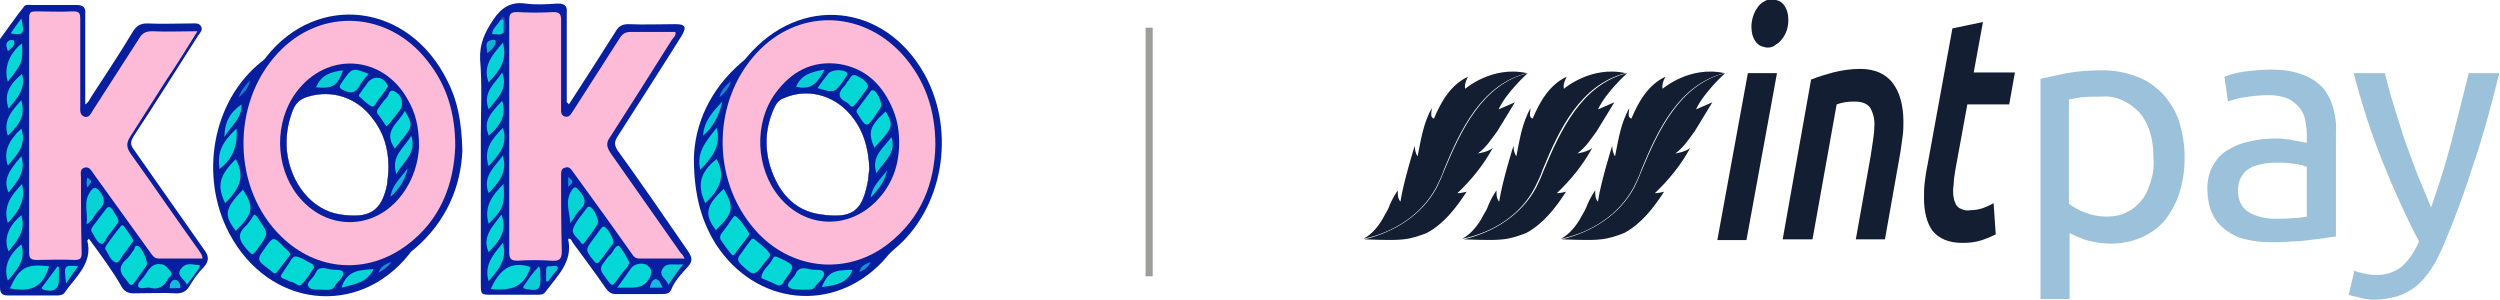 <svg xmlns="http://www.w3.org/2000/svg" xmlns:xlink="http://www.w3.org/1999/xlink" xml:space="preserve" id="Layer_1" x="0" y="0" version="1.1" viewBox="0 0 352 42.2">
  <style>
    .st1{fill:#131e32}.st6{fill:#fdbbd7}.st9{fill:#febbd7}.st10{fill:#05d7d5}.st11{fill:#04d8d5}.st12{fill:#05d7d7}.st13{fill:#04d7d5}.st28{fill:#05d6d7}.st29{fill:#04d7d7}.st30{fill:#04d8d6}.st47{fill:#06d5d5}.st49{fill:#08d3d7}
  </style>
  <defs>
    <path id="SVGID_1_" d="M192 0h160v42.2H192z"/>
  </defs>
  <clipPath id="SVGID_2_">
    <use xlink:href="#SVGID_1_" overflow="visible"/>
  </clipPath>
  <g clip-path="url(#SVGID_2_)">
    <path d="M245.9 33.8h-4.1l4.3-23.5h4.1l-4.3 23.5zm3-27.1c-.3 0-.6-.1-.9-.2-.3-.1-.5-.3-.7-.5-.5-.6-.7-1.4-.7-2.2 0-1 .3-2 .9-2.8.2-.3.5-.6.9-.8.3-.2.7-.3 1.1-.3.3 0 .6.1.9.2.3.1.5.3.7.5.5.6.7 1.4.7 2.2 0 1-.3 2-.9 2.7-.2.3-.5.6-.9.8-.3.3-.7.4-1.1.4zm6.1 4.5c1-.4 2-.7 3.1-1 1.2-.3 2.5-.5 3.8-.5 2.1 0 3.6.7 4.6 2s1.5 3.2 1.5 5.4c0 .7 0 1.3-.1 2s-.2 1.4-.3 2.2l-2.2 12.4h-4.1l2.1-11.8c.1-.7.2-1.3.3-2 .1-.7.2-1.3.2-2 .1-.9-.1-1.8-.5-2.6-.4-.7-1.2-1-2.3-1-.9 0-1.7.1-2.5.4l-3.4 19H251l4-22.5zM274.9 4l4.3-.9-1.3 7.1h5.8l-.8 4.5H277l-1.7 9.3c-.1.7-.2 1.2-.2 1.6s-.1.8-.1 1.2c0 .4 0 .7.1 1.1 0 .3.2.6.3.9.2.3.4.5.7.6.4.2.9.3 1.3.2.6 0 1.2-.1 1.8-.3.5-.2 1-.4 1.5-.7l.3 4.4c-.6.3-1.3.6-1.9.8-.9.3-1.8.4-2.8.4-1.9 0-3.3-.6-4.2-1.7-.8-1.1-1.2-2.7-1.2-4.6 0-.7 0-1.5.1-2.2.1-.8.2-1.6.4-2.5L274.9 4z" class="st1"/>
    <path fill="#9cc1da" d="M307.6 22.1c0 1.7-.2 3.3-.7 4.9-.4 1.4-1.1 2.7-2 3.9-.9 1.1-2 1.9-3.3 2.5-1.4.6-2.9.9-4.4.9-1.2 0-2.4-.2-3.5-.5-.8-.3-1.6-.6-2.3-1v9.3h-4.1v-31c1-.2 2.2-.5 3.7-.8 1.7-.3 3.4-.4 5.1-.4 1.6 0 3.3.3 4.8.9 1.4.5 2.6 1.4 3.6 2.4 1 1.1 1.8 2.4 2.3 3.8.5 1.7.8 3.4.8 5.1zm-4.4 0c0-2.7-.7-4.8-2-6.3-.7-.7-1.5-1.3-2.4-1.7s-1.9-.6-2.9-.5c-1 0-1.9 0-2.9.1-.6.1-1.1.2-1.7.3v14.7c.7.5 1.4.9 2.2 1.2 1 .4 2 .6 3.1.6s2.1-.2 3-.7c.8-.4 1.5-1 2.1-1.8s.9-1.7 1.2-2.7c.3-.9.4-2.1.3-3.2zM320 9.8c1.4 0 2.8.2 4.2.7 1.1.4 2 1 2.8 1.8.7.8 1.2 1.8 1.5 2.8.3 1.2.5 2.4.4 3.6v14.6l-1.5.2c-.6.1-1.4.2-2.2.3-.8.1-1.7.2-2.6.2-.9.1-1.9.1-2.8.1-1.2 0-2.4-.1-3.6-.4-1-.2-2-.7-2.8-1.3-.8-.6-1.5-1.4-1.9-2.3-.5-1.1-.7-2.3-.7-3.5s.2-2.3.8-3.3c.5-.9 1.2-1.7 2.1-2.2 1-.6 2-1 3.1-1.2 1.2-.3 2.5-.4 3.7-.4.4 0 .8 0 1.3.1.4 0 .9.1 1.3.2l1.1.2.6.1V19c0-.7-.1-1.4-.2-2s-.4-1.3-.8-1.8-1-1-1.6-1.3c-.8-.3-1.7-.5-2.6-.5-1.2 0-2.4.1-3.6.3-.8.1-1.5.3-2.3.6l-.5-3.5c.9-.3 1.7-.6 2.7-.7 1.4-.2 2.7-.3 4.1-.3zm.3 21c1 0 1.8 0 2.6-.1.6 0 1.3-.1 1.9-.2v-7c-.5-.2-.9-.3-1.4-.4-.8-.1-1.6-.2-2.4-.2-.7 0-1.3 0-2 .1s-1.3.3-1.9.5c-.6.3-1.1.7-1.4 1.2-.4.6-.6 1.3-.6 2 0 1.5.5 2.5 1.4 3.1 1.1.7 2.5 1 3.8 1zm11.2 7.3c.4.2.8.3 1.3.4.5.1 1 .2 1.5.2 1.4.1 2.7-.3 3.8-1.1 1.1-1 1.9-2.2 2.5-3.6-1.9-3.6-3.6-7.4-5.2-11.4s-2.9-8.1-4-12.3h4.4c.3 1.3.7 2.8 1.2 4.4l1.5 4.8c.6 1.6 1.2 3.3 1.8 4.9.7 1.6 1.3 3.2 2 4.8 1.1-3.1 2.1-6.3 2.9-9.4s1.6-6.3 2.4-9.5h4.3c-1.1 4.4-2.2 8.6-3.6 12.7-1.3 4.1-2.7 7.9-4.2 11.4-.5 1.2-1.1 2.4-1.8 3.5-.6.9-1.3 1.7-2.1 2.4-.8.6-1.7 1.1-2.6 1.4-1.1.3-2.2.5-3.3.5-.3 0-.7 0-1-.1-.4 0-.7-.1-1.1-.2-.4-.1-.7-.2-.9-.2-.2-.1-.4-.1-.6-.2l.8-3.4z"/>
    <path d="M205.2 27.2c2-1.9 3.7-4 5-6.4-.6.6-2.1.8-2.1.8 1.2-.9 1.8-1.9 2.7-3.1.2-.3 2.5-4.1 2.5-4.1-1.6.7-2.3 1-2.3 1 1.1-2.4 4.1-5.1 4.1-5.1-6.4 1.6-9.4 8.1-11.7 13.6-.3.8-.7 1.7-1.1 2.5-2.1 3.9-6 6.3-10.2 7.3.6 0 3.9.2 5.5 0 1.1-.1 2.3-.5 3.3-.9 2.4-1.3 4.1-3.5 5.6-5.8-.5.1-.9.2-1.3.2z" class="st1"/>
    <path d="M202.2 26.4c.4-.8.8-1.6 1.1-2.5 2.3-5.6 5.3-12 11.7-13.6-4.9-1.1-8.7 2.2-8.7 2.2-.2-.7.4-1.7.4-1.7-2.4 1.1-3.8 3.5-4.8 5.9-.5-.2-.4-.5-.3-1.5-1.2 2.2-1.5 4.3-2 6.8-.3-.4-.4-1-.4-1.5 0 0-1.6 5.1-2 7.8 0 .3-.3-.4-.3-.4-.1-.4-.1-.7-.1-1.1-.4.6-.8 1.3-1.1 2-.2.6-.5 1.1-.8 1.6-.6 1.2-1.7 2.6-2.9 3.2h.1c4.1-.9 8-3.3 10.1-7.2zm17 .8c2-1.9 3.7-4 5-6.4-.6.6-2.1.8-2.1.8 1.2-.9 1.8-1.9 2.7-3.1.2-.3 2.5-4.1 2.5-4.1-1.6.7-2.3 1-2.3 1 1.1-2.4 4.1-5.1 4.1-5.1-6.4 1.6-9.4 8.1-11.7 13.6-.3.8-.7 1.7-1.1 2.5-2.1 3.9-6 6.3-10.2 7.3.6 0 3.9.2 5.5 0 1.1-.1 2.3-.5 3.3-.9 2.4-1.3 4.1-3.5 5.6-5.8-.5.1-.9.2-1.3.2z" class="st1"/>
    <path d="M216.1 26.4c.4-.8.8-1.6 1.1-2.5 2.3-5.6 5.3-12 11.7-13.6-4.9-1.1-8.7 2.2-8.7 2.2-.2-.7.4-1.7.4-1.7-2.4 1.1-3.8 3.5-4.8 5.9-.5-.2-.4-.5-.3-1.5-1.2 2.2-1.5 4.3-2 6.8-.3-.4-.4-1-.4-1.5 0 0-1.6 5.1-2 7.8 0 .3-.3-.4-.3-.4-.1-.4-.1-.7-.1-1.1-.4.6-.8 1.3-1.1 2-.2.6-.5 1.1-.8 1.6-.6 1.2-1.7 2.6-2.9 3.2h.1c4.2-.9 8.1-3.3 10.1-7.2zm16.9.8c2-1.9 3.7-4 5-6.4-.6.6-2.1.8-2.1.8 1.2-.9 1.8-1.9 2.7-3.1.2-.3 2.5-4.1 2.5-4.1-1.6.7-2.3 1-2.3 1 1.1-2.4 4.1-5.1 4.1-5.1-6.4 1.6-9.4 8.1-11.7 13.6-.3.8-.7 1.7-1.1 2.5-2.1 3.9-6 6.3-10.2 7.3.6 0 3.9.2 5.5 0 1.1-.1 2.3-.5 3.3-.9 2.4-1.3 4.1-3.5 5.6-5.8-.5.1-.9.2-1.3.2z" class="st1"/>
    <path d="M230 26.4c.4-.8.8-1.6 1.1-2.5 2.3-5.6 5.3-12 11.7-13.6-4.9-1.1-8.7 2.2-8.7 2.2-.2-.7.4-1.7.4-1.7-2.4 1.1-3.8 3.5-4.8 5.9-.5-.2-.4-.5-.3-1.5-1.2 2.2-1.5 4.3-2 6.8-.3-.4-.4-1-.4-1.5 0 0-1.6 5.1-2 7.8 0 .3-.3-.4-.3-.4-.1-.4-.1-.7-.1-1.1-.4.6-.8 1.3-1.1 2-.2.6-.5 1.1-.8 1.6-.6 1.2-1.7 2.6-2.9 3.2h.1c4.1-.9 8-3.3 10.1-7.2z" class="st1"/>
  </g>
  <path fill="none" stroke="#9d9d9c" stroke-miterlimit="10" d="M161.8 38.9v-35"/>
  <path fill="#061f9f" d="M130.2 10.5C124.6.4 112.6-.8 105.2 8c-.2.2-.4.5-.7.7-4.6 3.9-6.7 8.9-6.8 13.6 0 5.2 1.1 8.9 3.1 12.1 5.6 8.6 16.5 9.8 23.5 2.4.5-.6 1-1.2 1.6-1.7 6.8-5.6 8.8-16.4 4.3-24.6zM122.1 26c-.8 3.8-2.2 4.8-6.5 4.2-3.9-.5-6.1-3.3-7.2-6.9-.8-2.8-.6-5.6.7-8.3.3-.6.7-1 1.3-1.2 3.2-1.4 6.9-.5 9.3 2.3 1.8 2.1 2.6 4.6 2.7 7.7-.1.5-.1 1.4-.3 2.2z"/>
  <path fill="#071f9e" d="M63 11.4C57.6.4 44.7-1.1 37.5 8c-.2.3-.4.5-.7.7-6.9 5.5-8.8 16.1-4.5 24.2 5.6 10.5 18.2 11.8 25.3 2.9.2-.3.4-.5.7-.7 4.6-3.9 6.6-8.9 6.8-13.9-.1-4.1-.7-7.1-2.1-9.8zM54.5 26c-.8 3.8-2.5 4.8-6.6 4.2-4-.6-7-4.4-7.5-8.9-.2-2 .1-3.9.8-5.7.4-1.1 1.1-1.7 2.2-2 3.3-1 6.8.1 9 3 1.6 2 2.3 4.3 2.3 6.9 0 .8-.1 1.6-.2 2.5z"/>
  <path d="M60.2 8.6C54.7 1.5 45.1 1 39.1 7.5c-6.6 7.1-6.4 19.1.5 25.8 5 4.9 12.1 5.4 17.7 1.2C62 31 63.9 26 64.1 20.6c0-4.7-1.2-8.6-3.9-12zM54.5 26c-.8 3.8-2.5 4.8-6.6 4.2-4-.6-7-4.4-7.5-8.9-.2-2 .1-3.9.8-5.7.4-1.1 1.1-1.7 2.2-2 3.3-1 6.8.1 9 3 1.6 2 2.3 4.3 2.3 6.9 0 .8-.1 1.6-.2 2.5z" class="st6"/>
  <path fill="#071e9e" d="M12.5 33.6c-.1.2-.2.2-.2.3.8 3.2-1.7 5.1-3.2 7.3-.2.3-.6.4-1 .4h-7c-.9 0-1.1-.4-1.1-1.2V6.1c0-.2-.1-.5 0-.6C1.1 4 2.2 2.4 3.4.9c.2-.3.7-.2 1-.2h6.3c1 0 1.4.3 1.3 1.3v12.7c.5-.3.6-.7.8-1 2-3.1 4.1-6.2 6-9.4.5-.7 1-1 1.9-1 2.1.1 4.2 0 6.3 0 .5 0 1-.1 1.3.4.3.5-.1.9-.4 1.3-3 4.7-6 9.5-9.1 14.2-.4.7-.5 1.1 0 1.8l9.9 14.1c.7.9.8 1.6 0 2.5-.8.8-1.5 1.8-2.1 2.8-.4.6-.9.9-1.7.9-2-.1-4 0-6.1 0-.7 0-1.2-.2-1.6-.8-1.3-2.3-3-4.6-4.7-6.9z"/>
  <path fill="#091fa1" d="M80.1 14.7c2.2-3.4 4.4-6.8 6.6-10.3.4-.7.9-1 1.8-1 2.2.1 4.4 0 6.6 0 1.4 0 1.6.4.9 1.6-3 4.8-6.1 9.6-9.1 14.3-.4.7-.4 1.1 0 1.8 3.4 4.7 6.7 9.5 10 14.3.5.8.7 1.3 0 2.1-.9 1-1.9 2-2.4 3.3-.2.5-.7.6-1.2.6h-6.6c-.7 0-1-.3-1.4-.8-1.5-2.2-3.1-4.3-4.7-6.5-.1-.2-.2-.5-.5-.5l-.1.1c.7 3.2-1.6 5.2-3.2 7.4-.3.4-.7.4-1.2.4h-6.3c-1.6 0-1.6 0-1.6-1.6V19c0-3.5.2-7-.1-10.6-.1-2.3.7-3.9 1.9-5.7C70.6 1.1 71.9.2 74 .5c1.5.2 3 .1 4.5 0 1 0 1.4.3 1.3 1.3v12.6c.2.2.3.2.3.3z"/>
  <path d="M28.5 36.4h-6.1c-.7 0-.9-.4-1.2-.8-2.7-3.7-5.3-7.4-8-11.1-.3-.4-.6-1.1-1.3-.9-.7.2-.5.9-.5 1.4 0 3.5 0 7 .1 10.6 0 .8-.2 1-1 1-1.8-.1-3.6 0-5.3 0-.8 0-1.1-.2-1.1-1V2.5c0-.8.3-.9 1-.9 1.7 0 3.5.1 5.2 0 .9 0 1 .3 1 1.1V15c0 .5-.1 1.1.5 1.4.7.3 1-.4 1.3-.9 2.2-3.4 4.3-6.7 6.5-10.1.4-.7.9-1 1.8-1 2 .1 4.1 0 6.4 0-1.5 2.4-2.9 4.7-4.4 6.9-1.7 2.7-3.4 5.3-5.1 8-.5.8-.5 1.4 0 2.2 3.3 4.6 6.5 9.3 9.8 13.9 0 .1.4.4.4 1z" class="st9"/>
  <path d="M1.4 40.6c1.3-2.9 2.3-3.5 5.5-3.1-.8 2.8-2.4 3.7-5.5 3.1z" class="st10"/>
  <path d="M19.3 34.6c.6 0 1.7 2.4 1.3 2.8-.5.8-1.1 1.5-1.6 2.3-.4.6-.7.5-1 0-.1-.1-.2-.3-.3-.4-.9-.9-1-1.8 0-2.7.5-.4.8-1 1.2-1.5.1-.3.1-.5.4-.5z" class="st11"/>
  <path d="M18.8 33.9c-.5.6-.9 1.3-1.4 1.9-.4.4-.6 1.4-1.2 1.1-.6-.2-.9-1.1-1.3-1.7-.2-.2 0-.5.1-.7.6-.8 1.2-1.7 1.9-2.5.1-.2.3-.4.5-.2.5.7 1 1.3 1.4 2.1z" class="st12"/>
  <path d="M16.7 31.2c-.4.6-.9 1.3-1.4 1.9-.4.4-.6 1.4-1.1 1.2-.6-.2-.9-1.1-1.3-1.7-.2-.3.1-.6.3-.9.5-.7 1.1-1.4 1.6-2.1.4-.6.7-.6 1.1 0 .2.5.7.9.8 1.6z" class="st13"/>
  <path fill="#06d5d6" d="M21.1 40.5c-.5-.1-1.3.3-1.6-.1-.3-.5.5-1 .8-1.5.6-.8 1-1.9 2.4-1.7.7.1.9.6 1.3 1 .4.5-.1.7-.3 1-.5 1-1.3 1.7-2.6 1.3z"/>
  <path fill="#07d2d4" d="M12.2 31.6c.2-1.7-.5-3.2.5-4.6.4-.6.7-.8 1.3-.1.8 1 .9 1.8-.1 2.7-.6.6-.8 1.4-1.7 2z"/>
  <path fill="#07d4d7" d="M1.1 31.4c-.7-2.4.5-3.9 2-5.5.6 2.4-.6 4-2 5.5z"/>
  <path fill="#08d7d8" d="M3.1 6.1c.1 2.7.1 2.7-2 5.4-.6-1.9.2-4 2-5.4z"/>
  <path fill="#07d5d6" d="M3 18.1c.8 2.3-.6 3.7-1.9 5.2-.6-1.9 0-3.4 1.9-5.2z"/>
  <path fill="#07d6d6" d="M3 30.3c.7 2.2-.6 3.6-1.8 5.1-.7-1.7-.1-3.5 1.8-5.1z"/>
  <path fill="#07d5d7" d="M3 34.4c.7 2.2-.6 3.6-1.9 5.1-.6-1.8 0-3.5 1.9-5.1z"/>
  <path fill="#08d5db" d="M3 22c.7 2.2-.6 3.6-1.8 5.1C.5 25.4 1 24.3 3 22z"/>
  <path fill="#08d4d7" d="M1.1 19.1c-.7-2.2.6-3.5 1.9-5 .5 2 .1 3.1-1.9 5z"/>
  <path fill="#09d3d8" d="M3.1 10.4c.6 2.1-.7 3.4-1.9 4.9-.6-1.9-.1-3.2 1.9-4.9z"/>
  <path d="M26.3 40.1c-.3-.9-1.7-1.3-.7-2.4.7-.8 1.6-.4 2.3-.4.4 0 .2.3.1.5-.5.7-1 1.4-1.7 2.3z" class="st10"/>
  <path fill="#08d3d6" d="M8.3 37.6v1.7c0 1.4-.7 1.9-2.1 1.5-.5-.1-.3-.4-.1-.6.7-.9 1.3-1.8 2-2.7 0 0 .1.1.2.1z"/>
  <path d="M9.3 39.9C9 37.3 9 37.3 11 37.5c-.6.8-1.1 1.5-1.7 2.4zM1.5 4.7C2 4 2.4 3.4 3 2.6c.5 2.2.3 2.4-1.5 2.1z" class="st10"/>
  <path fill="#15bbdd" d="M24.6 40.6c-.3-.1-.8.2-.7-.3 0-.4.4-1 .8-.9.4 0 .7.6.7 1 0 .3-.5.1-.8.2z"/>
  <path fill="#10d1da" d="M1.1 7.2c-.1-.5-.5-1.1.2-1.5.2-.1.7-.1.7.1.2.7-.5 1-.9 1.4z"/>
  <path fill="#179ecf" d="M12.3 26.4c-.2-.6-.1-1 0-1.4.7.5.7.5 0 1.4z"/>
  <path d="M96.4 36.4H90c-.7 0-.9-.5-1.2-.9-2.6-3.7-5.3-7.4-7.9-11-.1-.1-.2-.3-.3-.4-.2-.3-.5-.7-1-.5-.6.1-.6.6-.6 1.1 0 3.5 0 7 .1 10.6 0 1.2-.3 1.5-1.5 1.4-1.6-.1-3.2-.1-4.7 0-.9 0-1.2-.2-1.2-1.2V2.8c0-.8.2-1.1 1.1-1.1 1.7.1 3.4.1 5.1 0 .9 0 1.1.3 1.1 1.1v12.3c0 .5-.1 1.1.5 1.3.7.2.9-.4 1.2-.8 2.2-3.4 4.4-6.9 6.6-10.3.4-.6.8-.8 1.5-.8h6.3c.1.6-.3.8-.5 1.1-2.9 4.6-5.8 9.2-8.7 13.7-.6.8-.5 1.4.1 2.3l9.9 14.1c.1 0 .3.3.5.7z" class="st9"/>
  <path d="M69.1 40.7c1.1-2.5 2.7-4.1 5.6-3.1-.9 2.6-2.3 3.4-5.6 3.1z" class="st28"/>
  <path d="M88.6 37c-.2.7-.8 1.1-1.2 1.7-1.3 1.7-1 2-2.4 0-.5-.6-.5-1.1 0-1.7.3-.4.6-.9 1-1.2.4-.4.5-1.1 1.1-1.2.2 0 1.5 2.1 1.5 2.4z" class="st29"/>
  <path d="M85 31.9c.5 0 1.6 2 1.3 2.4l-1.8 2.4c-.3.5-.6.4-.9 0-1.2-1.5-1.2-1.5-.1-3 .4-.5.7-1 1.1-1.5.1-.1.2-.3.4-.3z" class="st30"/>
  <path fill="#05d7d6" d="M82.1 34.4c-.1-.1-.2-.1-.2-.1-.4-.7-1.5-1.3-1.2-2.1.4-1.1 1.3-2 2-3 .1-.1.2-.1.3-.1.6.1 1.5 2.1 1.1 2.5-.6 1-1.3 1.9-2 2.8z"/>
  <path d="M86.9 40.5c.8-1.1 1.4-1.9 2-2.8.5-.6 1.7-.8 2.3-.3.7.6.6 1.2.1 2-.7 1-1.5 1.1-2.6 1.1h-1.8z" class="st28"/>
  <path fill="#07d3d5" d="M80.3 31.4c-.1-1.6-.8-3.1.2-4.6.4-.6.6-.5 1 0 .9 1 1.2 1.8.1 2.8-.5.5-.8 1.2-1.3 1.8z"/>
  <path fill="#08d2d7" d="M70.8 6c.7 2.5-.5 4-2 5.6-.9-2.4.6-3.9 2-5.6z"/>
  <path fill="#07d0d5" d="M70.8 18c.8 2.4-.6 3.8-2 5.4-.8-2.5.6-3.9 2-5.4z"/>
  <path fill="#06d1d6" d="M70.9 25.9c.2 2.9 0 3.5-2.1 5.6-.7-2.4.5-4 2.1-5.6z"/>
  <path fill="#08d5d8" d="M68.8 35.5c-1-2.3.7-3.7 1.8-5.3.7 1.8.3 3.2-1.8 5.3z"/>
  <path fill="#07d5d8" d="M68.8 39.6c-.7-2.3.7-3.8 2-5.4.7 2.4-.7 3.8-2 5.4z"/>
  <path fill="#07d0d6" d="M70.8 21.9c.7 2.4-.6 3.8-2 5.3-.9-2.4.8-3.6 2-5.3z"/>
  <path fill="#08d1d3" d="M68.8 19.1c-.6-1.8-.3-2.6 1.9-4.9.6 1.8 0 3.3-1.9 4.9z"/>
  <path fill="#09cfd6" d="M68.8 15.4c-.9-2.5.9-3.6 1.9-5.2.9 2.4-.7 3.6-1.9 5.2z"/>
  <path fill="#0dccd8" d="M94.1 40.1c-.3-.9-1.3-1.2-.9-2.1.6-1.2 1.7-.6 3-.8-.8 1-1.4 1.9-2.1 2.9zm-18.2-2.6c.3.6.1 1.1.2 1.6 0 1.7-.3 1.9-2 1.6-.3-.1-.6-.1-.3-.5.6-.9 1.2-1.8 2.1-2.7zm-5-32.9c-.5.4-1 .2-1.6.2 0-.8.8-1.3 1.1-1.9.4-.3.6-.4.6.2 0 .5.2 1-.1 1.5zm6 35v-1.5c0-.3 0-.7.5-.6.4 0 .9-.2 1.1.1.2.3-.3.6-.5.9l-.9 1.2c0-.1-.1-.1-.2-.1z"/>
  <path fill="#12b1d4" d="M68.6 7.5c0-.8-.4-1.5.4-1.8.3-.1.8-.2.8.1 0 .7-.5 1.1-1.2 1.7z"/>
  <path fill="#18b9e0" d="M93.3 40.5h-1.8c.1-.5.3-1.1.8-1.2.5 0 .7.6 1 1.2z"/>
  <path fill="#1e96d7" d="M80 24.9c.8.7.8.7 0 1.4v-1.4z"/>
  <path fill="#2d42b0" d="M70.9 4.6V3c0-.4-.3-.3-.5-.2.3-.6.6-.6.7 0 .1.7.3 1.3-.2 1.8z"/>
  <path d="M35.8 30.2c.4.2.5.5.7.8 1.3 1.9 1.3 1.9 0 3.7-1 1.4-.9 1.4-2 .1-.8-1-1.1-1.8 0-2.9.5-.4.9-1.1 1.3-1.7z" class="st30"/>
  <path d="M40.9 35.8c-.7.9-1.3 1.8-2 2.6-.3.3-.6-.2-.9-.4-1.9-1.4-1.9-1.4-.6-3.2 1-1.4 1.1-1.5 2.3-.3.4.5.9.7 1.2 1.3z" class="st11"/>
  <path d="M33.2 32.5c-1.7-2.2-1.6-3.1 1-5.8 1.6 2.5 1.5 3.3-1 5.8z" class="st29"/>
  <path fill="#04d8d4" d="M44.2 37.7c-.5.7-1 1.6-1.7 2.3-.4.5-.9-.2-1.4-.3-.3 0-.7-.3-1-.4-.6-.2-.7-.4-.3-.9l.6-.9c.4-.5.7-1.4 1.2-1.4.8.1 1.6.7 2.4 1.1.1.1.2.2.2.5z"/>
  <path d="M45.5 40.8c-.6-.1-1.7.2-2.1-.5-.3-.5.7-1.1 1-1.8.4-1 1.2-.8 2-.6.7.2 1.8-.1 1.9.5.2.6-.8 1.2-1.1 1.8-.3.7-1 .6-1.7.6z" class="st47"/>
  <path d="M31.7 28.6c-1.2-2.5-.8-3.9 1.5-6.2 1.2 2.3.8 3.9-1.5 6.2z" class="st13"/>
  <path fill="#09d5db" d="M33.3 18.1c.2 2.4-.5 4.2-2.4 5.7-.3-2.4.3-3.7 2.4-5.7z"/>
  <path d="M52.6 37.9c-1 2-2.8 2.1-4.5 2.6.7-2.4 2.5-2.5 4.5-2.6z" class="st49"/>
  <path fill="#0fcddb" d="M34 14.7c.1 2-1.5 3-2.4 4.6 0-2 .7-3.4 2.4-4.6z"/>
  <path fill="#1b7cd0" d="M33.6 13.7c.3-.9.8-1.5 1.6-2.4-.2 1.2-.9 1.8-1.6 2.4z"/>
  <path fill="#1b8cd3" d="M55.1 36.9c-.5.7-1.1 1.1-1.8 1.5.3-.9.9-1.2 1.8-1.5z"/>
  <path d="M106.1 33.6c.7.6 1.6 1.2 2.2 2 .4.5-.3.9-.6 1.3-1.5 2.1-1.6 2-3.4.3-.4-.4-.5-.7-.2-1.2.5-.6.9-1.3 1.4-1.9.2-.3.3-.5.6-.5z" class="st13"/>
  <path d="M105.5 33c-.3.5-.7 1-1.1 1.5-.3.4-.6.7-.8 1.1-.2.3-.4.5-.7.1-.5-.6-1-1.3-1.4-1.9-.2-.3-.1-.5 0-.8.2-.3.4-.5.6-.8.5-.6 1.2-1.9 1.4-1.8.8.5 1.3 1.5 1.9 2.3 0 0 0 .1.1.3z" class="st11"/>
  <path d="M109.6 40.2c-.7-.3-1.5-.7-2.3-1l-.1-.1c.1-1.2 1.2-1.7 1.6-2.7.3-.5.6-.2.9-.1 2.3 1.1 2.3 1.1.8 3.1-.2.3-.3.8-.9.8z" class="st10"/>
  <path d="M101.9 26.6c1.5 2.7 1.4 3.3-1.1 5.8-1.7-2.2-1.4-3.5 1.1-5.8z" class="st11"/>
  <path fill="#05d6d5" d="M100.9 22.4c1.4 2.5.3 4.4-1.6 6.2-1.2-2.6-.7-4.4 1.6-6.2z"/>
  <path d="M113.2 40.8c-.8-.1-1.9.1-2.2-.5-.3-.4.7-1.1 1-1.7.4-1 1.2-.9 2-.7.7.2 1.8-.1 2 .5.2.7-.8 1.3-1.2 1.9-.4.7-1 .4-1.6.5z" class="st47"/>
  <path fill="#06d6d8" d="M100.9 18c.7 2.6-.7 4.2-2.3 5.9-.6-2.5.9-4.1 2.3-5.9z"/>
  <path d="M115.7 40.4c.9-2 1.5-2.4 4.3-2.4-.4 1.4-1.7 2.2-4.3 2.4z" class="st49"/>
  <path fill="#0dcdda" d="M101.7 14.3c-.4 1.9-1.3 3.6-2.7 4.8.1-2 1.3-3.3 2.7-4.8z"/>
  <path fill="#1b84d1" d="M102.9 11.4c-.2 1-.9 1.7-1.6 2.3.2-1 .9-1.6 1.6-2.3z"/>
  <path fill="#198dd4" d="M121 38.3c.2-.9.8-1.1 1.6-1.4-.4.8-.9 1.1-1.6 1.4z"/>
  <path fill="#071e9f" d="M57.4 14C53.9 7.7 46 7.2 41.7 13c-3.1 4.2-3 10.4.2 14.5 4 5.1 10.9 5 14.7-.1 1.6-2.1 2.3-4.6 2.4-6.7 0-2.9-.5-4.8-1.6-6.7zm-2.9 12c-.8 3.8-2.5 4.8-6.6 4.2-4-.6-7-4.4-7.5-8.9-.2-2 .1-3.9.8-5.7.4-1.1 1.1-1.7 2.2-2 3.3-1 6.8.1 9 3 1.6 2 2.3 4.3 2.3 6.9 0 .8-.1 1.6-.2 2.5z"/>
  <path d="M126.9 7.5c-5.8-6.2-14.7-6.2-20.4 0-6.5 7.1-6.3 18.6.4 25.5 5 5.1 12.6 5.7 18.2 1.3 4.6-3.6 6.5-8.5 6.6-13.9 0-5-1.5-9.3-4.8-12.9zM122.1 26c-.8 3.8-2.2 4.8-6.5 4.2-3.9-.5-6.1-3.3-7.2-6.9-.8-2.8-.6-5.6.7-8.3.3-.6.7-1 1.3-1.2 3.2-1.4 6.9-.5 9.3 2.3 1.8 2.1 2.6 4.6 2.7 7.7-.1.5-.1 1.4-.3 2.2z" class="st6"/>
  <path d="M54.4 17.8c-.4-.6-.7-1.1-1.1-1.6-.3-.3-.3-.6 0-1 .4-.5.7-1 1.1-1.4.4-.3.3-1.4 1.2-.9 1 .5 1.3 1.8.7 2.6-.5.6-.9 1.2-1.4 1.8l-.5.5z" class="st10"/>
  <path d="M54.6 12.2c-.4.6-.8 1.2-1.3 1.8-.3.4-.6 1.1-.9 1-.7-.3-1.2-.9-1.8-1.4-.2-.2.1-.4.2-.6.3-.5.7-.9 1-1.4.8-1 2.2-.8 2.7.3.1.1.1.1.1.3z" class="st12"/>
  <path fill="#06d7d6" d="M55.6 20.9c-1.8-2.5.6-3.6 1.4-5.3 1.4 2.4 1 2.2-1.4 5.3z"/>
  <path fill="#06d4d7" d="M51.9 10.4c-.5.6-1 1.1-1.3 1.7-.5.9-1 1.1-2 .7-1-.4-.9-.6-.4-1.3 1.4-2 1.4-2 3.7-1.1z"/>
  <path fill="#0bd3d9" d="M55.8 24.5c-.8-2.6 1.1-3.6 2.1-5.4.8 2.5-1.1 3.6-2.1 5.4z"/>
  <path fill="#09cfd5" d="M44.5 12.3c.7-1.8 2.2-2.2 3.8-2.4-.8 2.2-1.4 2.6-3.8 2.4z"/>
  <path fill="#17b7dc" d="M55 27.7c.2-1.7 1.5-2.7 2.4-4-.3 1.6-1.2 2.9-2.4 4z"/>
  <path fill="#051fa1" d="M125.8 15.6c-1.4-3.5-3.8-6-7.7-6.6-3.8-.5-6.7 1.1-8.9 4.1-3.1 4.2-2.8 10.6.5 14.6 3.6 4.4 9.6 4.7 13.6.7 2.3-2.3 3.3-5.1 3.3-8.3 0-1.5-.2-3-.8-4.5zM122.1 26c-.8 3.8-2.2 4.8-6.5 4.2-3.9-.5-6.1-3.3-7.2-6.9-.8-2.8-.6-5.6.7-8.3.3-.6.7-1 1.3-1.2 3.2-1.4 6.9-.5 9.3 2.3 1.8 2.1 2.6 4.6 2.7 7.7-.1.5-.1 1.4-.3 2.2z"/>
  <path d="M122.9 12.7c.6.1 1.4 1.9 1.1 2.4-.2.4-.5.7-.7 1.1-1.3 1.8-1.3 1.8-2.5-.1-.2-.3-.3-.4-.1-.7l1.8-2.4c.1-.2.2-.3.4-.3zm-.7-.4c-.6.8-1.2 1.8-2 2.6-.3.4-.6-.3-1-.5-1.3-.6-1.2-1.4-.3-2.3.2-.2.3-.5.5-.7.3-.3.4-1 1.1-.8.6.3 1.2.6 1.6 1.2.1.2.1.3.1.5z" class="st13"/>
  <path fill="#06d6d6" d="M123.1 20.8c-.9-2.2-.7-3 1.6-5.1 1.2 2 1 2.3-1.6 5.1z"/>
  <path fill="#06d3d3" d="M115.1 12.4c.5-.7 1-1.4 1.5-2 .4-.6 2.1-.7 2.6-.2.2.2.1.3 0 .5s-.3.4-.4.6c-1.3 1.8-1.3 1.8-3.7 1.1z"/>
  <path fill="#0bcdd7" d="M125.5 19.3c.8 2.3-1.1 3.4-2.1 5.1-.8-2.5 1.1-3.6 2.1-5.1z"/>
  <path fill="#0bcfd7" d="M116.1 9.8c-.9 1.7-1.8 3-4 2.4.7-1.7 2.2-2.1 4-2.4z"/>
  <path fill="#16c1dc" d="M122.6 27.8c.2-1.6 1.4-2.6 2.3-3.8-.3 1.5-1.2 2.7-2.3 3.8z"/>
</svg>
